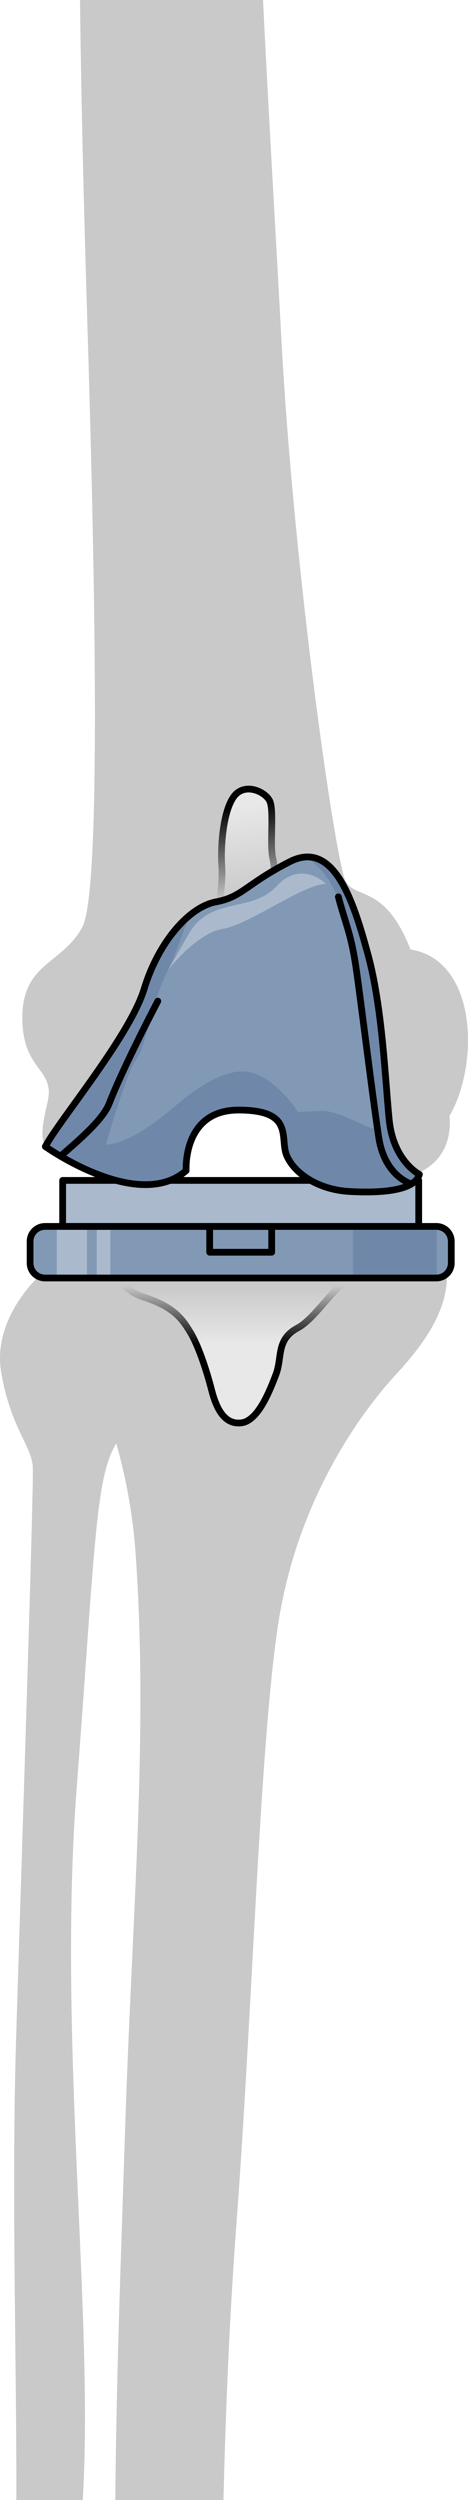 <?xml version="1.0" encoding="utf-8"?>
<!-- Generator: Adobe Illustrator 16.0.0, SVG Export Plug-In . SVG Version: 6.00 Build 0)  -->
<!DOCTYPE svg PUBLIC "-//W3C//DTD SVG 1.1//EN" "http://www.w3.org/Graphics/SVG/1.1/DTD/svg11.dtd">
<svg version="1.1" id="Layer_1" xmlns="http://www.w3.org/2000/svg" xmlns:xlink="http://www.w3.org/1999/xlink" x="0px" y="0px"
	 width="69.481px" height="370.813px" viewBox="0 0 69.481 370.813" enable-background="new 0 0 69.481 370.813"
	 xml:space="preserve">
<path fill="#C9C9C9" d="M66.248,187.468H5.452c3.927,8.055,13.171,21.85,14.674,42.877c1.902,26.645-0.454,52.537-1.504,84.064
	c-0.84,25.227-1.338,38.834-1.505,56.403h16.057c0.33-13.312,0.911-27.373,1.889-40.405c2.497-33.234,3.451-71.202,6.239-89.519
	c2.791-18.316,12.164-31.261,17.498-37.033c5.34-5.772,7.989-10.681,7.504-15.872C66.287,187.807,66.267,187.64,66.248,187.468z"/>
<g>
	<g>
		<g>
			<g>
				<path fill="#C9C9C9" d="M12.951,47.33c1.023,33.556,2.25,84.676-0.737,90.19c-2.983,5.514-8.875,5.293-8.899,13.366
					c-0.021,8.07,4.955,7.525,3.738,12.616c-1.223,5.091-1.388,8.268,2.851,5.735c4.235-2.533,6.248-2.945,6.248-2.945
					s16.042-2.913,20.507-3.232c4.465-0.318,8.242,6.766,8.242,6.766s1.903,5.939,9.316,5.731
					c7.411-0.209,13.069-2.688,12.528-10.046c4.421-7.664,4.153-23.084-5.802-24.684c-3.769-9.684-8.172-7.403-9.637-10.15
					c-1.467-2.747-7.674-45.49-9.539-80.547C40.982,35.384,39.924,17.77,39.05,0H11.881C12.047,15.092,12.467,31.402,12.951,47.33z"
					/>
				<path fill="#C9C9C9" d="M6.178,188.916c0,0-7.394,6.367-6.004,14.609c1.393,8.243,4.538,10.936,4.693,14.07
					c0.153,3.135-1.55,54.807-2.474,84.693c-0.706,22.838,0.1,48.841,0.032,68.524h9.858c0.022-0.412,0.046-0.828,0.068-1.237
					c1.461-27.135-3.748-67.77-0.98-104.15s2.781-46.229,5.885-51.326c3.101-5.102,1.597-15.643,1.597-15.643L6.178,188.916z"/>
			</g>
		</g>
	</g>
</g>
<g>
	<g>
		<path fill="#E8E8E8" d="M31.793,140.964c0-2.059,1.373-9.152,1.144-12.354c-0.229-3.203,0.229-8.464,1.83-10.524
			c1.602-2.06,4.575-0.687,5.263,0.686c0.686,1.373,0,6.407,0.457,8.465c0.458,2.059,0.458,4.805,0.458,7.321
			c0,2.517,0.229,10.066,0.229,10.066l-10.296,0.459L31.793,140.964z"/>
		<path fill="none" stroke="#000000" stroke-linecap="round" stroke-linejoin="round" stroke-miterlimit="10" d="M31.793,140.964
			c0-2.059,1.373-9.152,1.144-12.354c-0.229-3.203,0.229-8.464,1.83-10.524c1.602-2.06,4.575-0.687,5.263,0.686
			c0.686,1.373,0,6.407,0.457,8.465c0.458,2.059,0.458,4.805,0.458,7.321c0,2.517,0.229,10.066,0.229,10.066l-10.296,0.459
			L31.793,140.964z"/>
	</g>
	<g>
		<path fill="#E8E8E8" d="M16.718,186.952c0,0,0.244,4.016,4.653,5.449c4.409,1.434,5.633,3.155,6.858,5.163
			c1.225,2.007,2.449,5.735,3.184,8.603c0.735,2.868,1.959,5.161,4.409,4.876c2.449-0.287,4.164-4.59,5.143-7.17
			s0-5.162,3.184-6.883s5.879-7.457,10.042-8.604C58.353,187.239,16.718,186.952,16.718,186.952z"/>
		<path fill="none" stroke="#000000" stroke-linecap="round" stroke-linejoin="round" stroke-miterlimit="10" d="M16.718,186.952
			c0,0,0.244,4.016,4.653,5.449c4.409,1.434,5.633,3.155,6.858,5.163c1.225,2.007,2.449,5.735,3.184,8.603
			c0.735,2.868,1.959,5.161,4.409,4.876c2.449-0.287,4.164-4.59,5.143-7.17s0-5.162,3.184-6.883s5.879-7.457,10.042-8.604
			C58.353,187.239,16.718,186.952,16.718,186.952z"/>
	</g>
	<linearGradient id="SVGID_1_" gradientUnits="userSpaceOnUse" x1="35.962" y1="133.413" x2="34.349" y2="119.706">
		<stop  offset="0" style="stop-color:#C9C9C9"/>
		<stop  offset="1" style="stop-color:#C9C9C9;stop-opacity:0"/>
	</linearGradient>
	<rect x="27.808" y="117.52" fill="url(#SVGID_1_)" width="14.781" height="18.812"/>
	<g>
		<g>
			<path fill="#8199B5" d="M4.468,187.338c0,1.226,0.993,2.218,2.218,2.218h58.094c1.225,0,2.218-0.992,2.218-2.218v-3.212
				c0-1.226-0.993-2.219-2.218-2.219H6.686c-1.225,0-2.218,0.993-2.218,2.219V187.338z"/>
			<path fill="#6F88A9" d="M64.852,189.549c-0.024,0.001-0.048,0.007-0.072,0.007h-12.37v-7.648h12.37
				c0.024,0,0.048,0.006,0.072,0.008V189.549z"/>
			<path fill="#AABACC" d="M8.428,181.908v7.648h4.485v-7.648H8.428z M16.385,181.908H14.36v7.648h2.025V181.908z"/>
			<rect x="9.301" y="175.082" fill="#AABACC" width="52.862" height="6.826"/>
			
				<rect x="9.301" y="175.082" fill="none" stroke="#000000" stroke-linecap="round" stroke-linejoin="round" stroke-miterlimit="10" width="52.862" height="6.826"/>
			
				<rect x="31.128" y="181.908" fill="none" stroke="#000000" stroke-linecap="round" stroke-linejoin="round" stroke-miterlimit="10" width="9.208" height="3.828"/>
			
				<linearGradient id="SVGID_2_" gradientUnits="userSpaceOnUse" x1="-8433.543" y1="190.723" x2="-8433.543" y2="199.435" gradientTransform="matrix(-1 0 0 1 -8396.772 0)">
				<stop  offset="0" style="stop-color:#C9C9C9"/>
				<stop  offset="1" style="stop-color:#C9C9C9;stop-opacity:0"/>
			</linearGradient>
			<polygon fill="url(#SVGID_2_)" points="22.853,200.681 55.659,200.681 58.839,189.556 14.703,189.556 			"/>
			<path fill="#8199B5" d="M62.262,174.189c0,0-3.874-1.966-4.483-8.111c-0.609-6.146-1.002-16.649-3.165-24.566
				c-2.163-7.916-5.056-17.048-11.601-13.699c-6.546,3.348-7.004,5.219-10.961,5.958c-3.958,0.74-8.524,5.916-10.656,12.918
				c-2.131,7.002-12.729,19.629-14.665,23.368c0,0,13.751,9.817,20.906,3.576c0,0-0.584-8.987,7.777-8.987
				c8.36,0,6.076,4.157,7.143,6.724c1.065,2.568,4.566,5.116,9.438,5.364C56.865,176.981,61.569,176.573,62.262,174.189z"/>
			<path fill="#6F88A9" d="M28.259,135.681c-1.217,2.544-1.96,5.576-3.35,8.258c-2.333,4.5-3.167,11.166-4.667,13.166
				s-4.5,12.667-4.5,12.667c3.333-0.166,7.667-3.5,10-5.5s6.167-4.999,9.667-5.333c4.823-0.459,8.833,6,8.833,6s0,0,3.333-0.167
				c3.333-0.166,8.658,3.948,8.334,2.167c-0.324-1.782-1.334-13.167-2.167-17.167s-1.667-9.833-3.167-15.167
				c-1.09-3.875-2.974-5.987-5.136-7.494c4.874-0.229,7.299,7.54,9.174,14.4c2.163,7.917,2.556,18.42,3.165,24.566
				c0.609,6.146,4.483,8.111,4.483,8.111c-0.692,2.384-5.396,2.792-10.269,2.544c-4.871-0.248-8.372-2.796-9.438-5.364
				c-1.066-2.566,1.218-6.724-7.143-6.724c-8.361,0-7.777,8.987-7.777,8.987c-7.154,6.241-20.906-3.576-20.906-3.576
				c1.936-3.739,12.534-16.366,14.665-23.368C22.861,141.872,25.479,137.92,28.259,135.681z"/>
			<path fill="none" stroke="#000000" stroke-linecap="round" stroke-linejoin="round" stroke-miterlimit="10" d="M62.262,174.189
				c0,0-3.874-1.966-4.483-8.111c-0.609-6.146-1.002-16.649-3.165-24.566c-2.163-7.916-5.056-17.048-11.601-13.699
				c-6.546,3.348-7.004,5.219-10.961,5.958c-3.958,0.74-8.524,5.916-10.656,12.918c-2.131,7.002-12.729,19.629-14.665,23.368
				c0,0,13.751,9.817,20.906,3.576c0,0-0.584-8.987,7.777-8.987c8.36,0,6.076,4.157,7.143,6.724
				c1.065,2.568,4.566,5.116,9.438,5.364C56.865,176.981,61.569,176.573,62.262,174.189z"/>
			<path fill="none" stroke="#000000" stroke-linecap="round" stroke-linejoin="round" stroke-miterlimit="10" d="M61.084,175.604
				c0,0-3.952-1.056-4.851-6.884c-0.9-5.828-2.648-20.254-3.377-25.208s-1.455-6.133-2.623-10.492"/>
			<path fill="none" stroke="#000000" stroke-linecap="round" stroke-linejoin="round" stroke-miterlimit="10" d="M23.429,148.49
				c0,0-5.109,9.723-7.219,15.191c-1.007,2.611-5.325,6.1-7.219,7.812"/>
			<path fill="#AABACC" d="M48.409,131.106c0,0-3.666-3.667-7.334,0.333c-3.667,4-9.833,1.5-13,7s-3.167,5.5-3.167,5.5
				s4.167-5.5,8.167-6.167C37.076,137.106,45.075,131.106,48.409,131.106z"/>
			<path fill="none" stroke="#000000" stroke-linecap="round" stroke-linejoin="round" stroke-miterlimit="10" d="M4.468,187.338
				c0,1.226,0.993,2.218,2.218,2.218h58.094c1.225,0,2.218-0.992,2.218-2.218v-3.212c0-1.226-0.993-2.219-2.218-2.219H6.686
				c-1.225,0-2.218,0.993-2.218,2.219V187.338z"/>
		</g>
	</g>
</g>
</svg>
